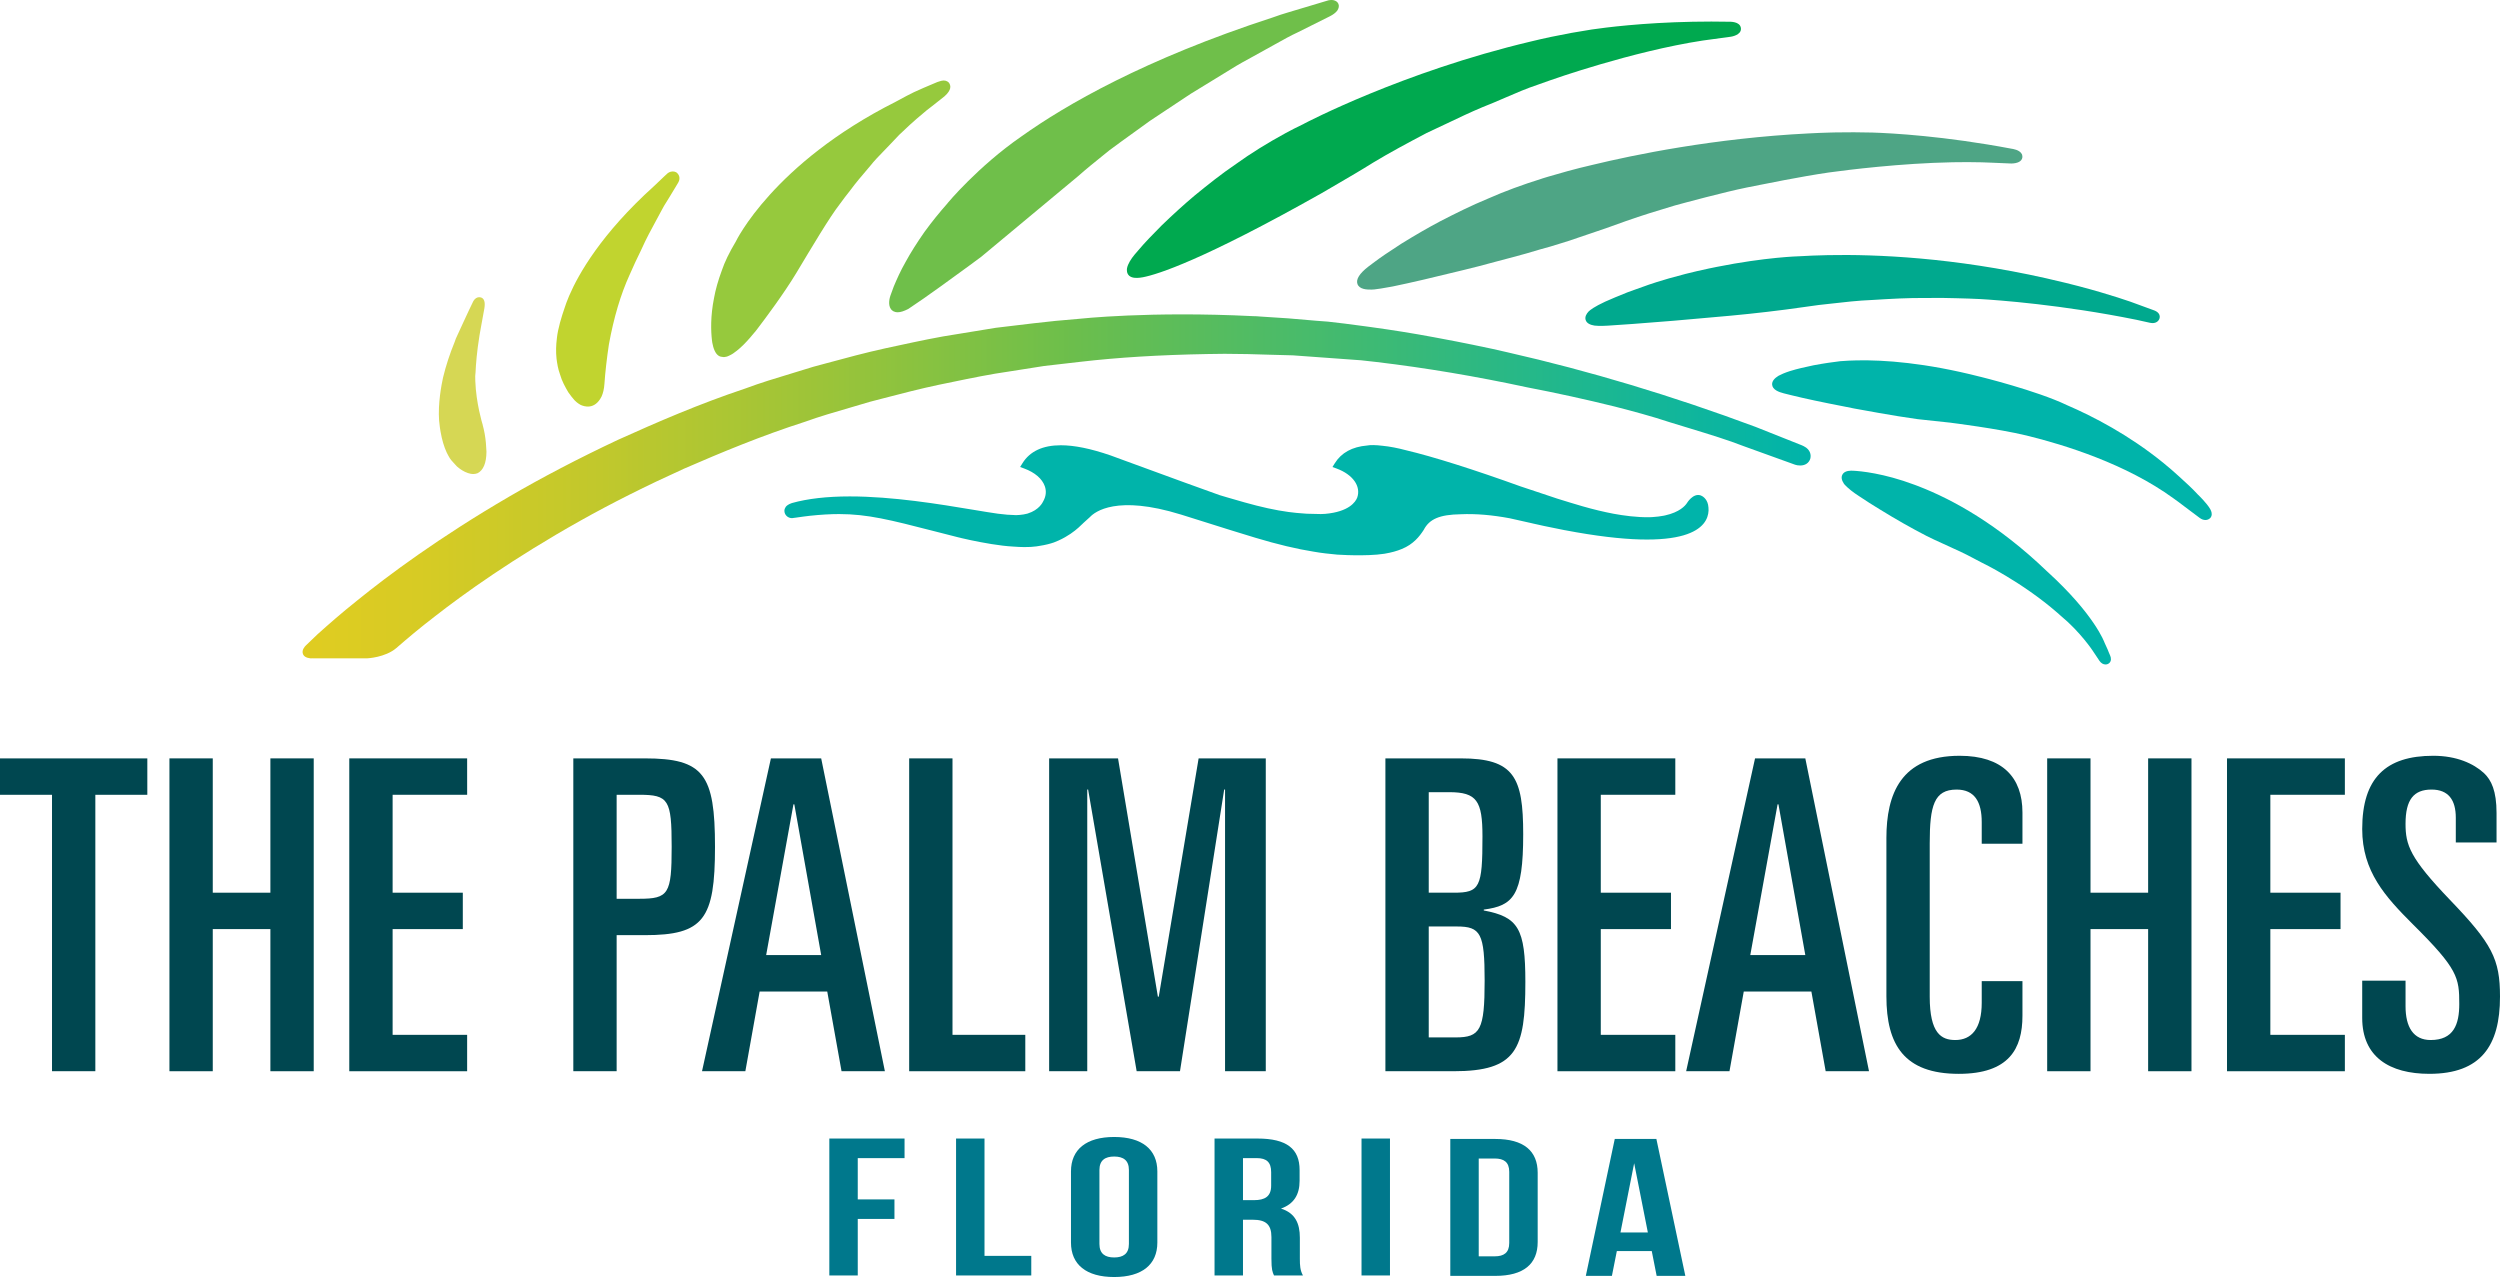 <?xml version="1.0" encoding="UTF-8"?> <svg xmlns="http://www.w3.org/2000/svg" xmlns:xlink="http://www.w3.org/1999/xlink" id="Logo_2" viewBox="0 0 367.686 187.819"><defs><style>.cls-1{fill:#00b4aa;}.cls-2{fill:#6fbf4a;}.cls-3{fill:#d6d754;}.cls-4{fill:#96c93d;}.cls-5{fill:#00788c;}.cls-6{fill:#c1d42f;}.cls-7{fill:#00a98e;}.cls-8{fill:#4ea585;}.cls-9{fill:url(#linear-gradient);}.cls-10{fill:#00a94f;}.cls-11{fill:#004750;}</style><linearGradient id="linear-gradient" x1="266.299" y1="71.531" x2="44.501" y2="71.531" gradientUnits="userSpaceOnUse"><stop offset="0" stop-color="#00b4aa"></stop><stop offset=".154" stop-color="#1eb78f"></stop><stop offset=".49" stop-color="#6cbe4c"></stop><stop offset=".5" stop-color="#6fbf4a"></stop><stop offset=".653" stop-color="#9bc439"></stop><stop offset=".803" stop-color="#c1c82c"></stop><stop offset=".923" stop-color="#d7cb24"></stop><stop offset="1" stop-color="#e0cc21"></stop></linearGradient></defs><path class="cls-3" d="M69.938,54.803c.052-1.184.196-3.097.585-5.478l.224-1.265c.205-1.08.369-2.004.494-2.72.146-.906-.024-1.441-.502-1.594l-.27-.038c-.323.007-.615.196-.825.534l-.064.118c-.341.702-.838,1.743-1.429,3.033-.28.613-.584,1.273-.9,1.955-.162.308-.277.631-.365.898-.735,1.8-1.299,3.521-1.723,5.271-.235,1.067-.766,3.824-.583,6.345.026.291.06.602.109.947l.039.264c.026.14.045.272.065.408.209,1.201.509,2.23.908,3.078l.092.179c.055.107.111.216.152.289.248.506.628.905.934,1.225.102.105.2.205.33.354.127.116,1.279,1.132,2.43,1.11h0c.182-.004.358-.033.585-.113.854-.416,1.312-1.5,1.322-3.163-.018-.407-.041-.827-.082-1.292-.084-.932-.237-1.785-.477-2.667l.004-.021-.041-.128c-.009-.03-.929-3.014-1.046-6.305-.008-.247-.013-.496-.012-.709l.045-.516Z"></path><path class="cls-5" d="M126.154,176.396h5.397v2.877h-5.397v8.314h-4.181v-20.139h11.063v2.88h-6.882v6.067Z"></path><path class="cls-5" d="M140.611,167.449h4.184v17.26h6.879v2.878h-11.063v-20.139Z"></path><path class="cls-5" d="M157.514,172.281c0-3.219,2.246-5.061,6.351-5.061s6.351,1.841,6.351,5.061v10.473c0,3.223-2.244,5.064-6.351,5.064s-6.351-1.841-6.351-5.064v-10.473ZM161.698,182.956c0,1.439.836,1.984,2.167,1.984,1.334,0,2.168-.545,2.168-1.984v-10.876c0-1.436-.834-1.983-2.168-1.983-1.331,0-2.167.547-2.167,1.983v10.876Z"></path><path class="cls-5" d="M187.374,187.588c-.228-.518-.379-.836-.379-2.475v-3.164c0-1.87-.838-2.558-2.738-2.558h-1.445v8.197h-4.184v-20.139h6.314c4.333,0,6.196,1.527,6.196,4.631v1.585c0,2.069-.871,3.423-2.737,4.083,2.091.663,2.775,2.186,2.775,4.288v3.108c0,.976.04,1.694.455,2.443h-4.257ZM182.812,170.329v6.182h1.635c1.56,0,2.508-.519,2.508-2.129v-1.984c0-1.44-.643-2.069-2.127-2.069h-2.016Z"></path><path class="cls-5" d="M200.245,167.449h4.184v20.139h-4.184v-20.139Z"></path><path class="cls-5" d="M213.301,167.512h6.619c4.178,0,6.234,1.754,6.234,4.978v10.184c0,3.221-2.056,4.975-6.234,4.975h-6.619v-20.136ZM217.483,170.388v14.386h2.357c1.331,0,2.13-.522,2.13-1.956v-10.472c0-1.439-.798-1.958-2.13-1.958h-2.357Z"></path><path class="cls-5" d="M247.869,187.647h-4.218l-.721-3.651h-5.134l-.725,3.651h-3.837l4.256-20.136h6.121l4.258,20.136ZM238.33,181.262h4.027l-2.013-10.183-2.015,10.183Z"></path><path class="cls-11" d="M0,111.538h21.668v5.353h-7.646v40.659h-6.373v-40.659H0v-5.353Z"></path><path class="cls-11" d="M24.92,111.538h6.372v19.755h8.476v-19.755h6.373v46.012h-6.373v-20.905h-8.476v20.905h-6.372v-46.012Z"></path><path class="cls-11" d="M51.37,111.538h17.334v5.353h-10.96v14.402h10.323v5.353h-10.323v15.552h10.96v5.353h-17.334v-46.012Z"></path><path class="cls-11" d="M84.32,111.538h10.514c8.668,0,10.324,2.359,10.324,13.002s-1.656,12.998-10.324,12.998h-4.142v20.012h-6.372v-46.012ZM90.692,132.187h3.313c4.334,0,4.78-.703,4.78-7.647,0-6.948-.446-7.649-4.78-7.649h-3.313v15.295Z"></path><path class="cls-11" d="M113.383,111.538h7.393l9.368,46.012h-6.374l-2.103-11.726h-9.942l-2.102,11.726h-6.373l10.132-46.012ZM112.682,140.47h8.094l-3.952-22.177h-.127l-4.015,22.177Z"></path><path class="cls-11" d="M133.716,111.538h6.372v40.659h10.707v5.353h-17.079v-46.012Z"></path><path class="cls-11" d="M154.302,111.538h10.132l5.862,35.05h.127l5.864-35.05h9.877v46.012h-5.99v-41.425h-.128l-6.5,41.425h-6.372l-7.138-41.425h-.128v41.425h-5.606v-46.012Z"></path><path class="cls-11" d="M203.757,111.538h11.089c7.838,0,9.178,2.742,9.178,11.153,0,9.049-1.467,10.515-5.801,11.087v.128c5.098.955,6.118,2.677,6.118,10.515,0,9.941-1.272,13.129-10.579,13.129h-10.005v-46.012ZM210.131,131.293h3.695c3.824,0,4.207-.766,4.207-8.284,0-5.226-.829-6.501-4.907-6.501h-2.995v14.785ZM210.131,152.577h3.951c3.632,0,4.271-1.081,4.271-8.347,0-6.946-.574-7.968-4.081-7.968h-4.141v16.314Z"></path><path class="cls-11" d="M229.062,111.538h17.333v5.353h-10.961v14.402h10.324v5.353h-10.324v15.552h10.961v5.353h-17.333v-46.012Z"></path><path class="cls-11" d="M258.123,111.538h7.392l9.368,46.012h-6.374l-2.102-11.726h-9.943l-2.102,11.726h-6.372l10.132-46.012ZM257.421,140.47h8.094l-3.952-22.177h-.126l-4.016,22.177Z"></path><path class="cls-11" d="M277.441,123.263c0-6.436,2.103-12.107,10.771-12.107,6.308,0,9.239,3.187,9.239,8.347v4.59h-5.99v-3.188c0-2.932-1.02-4.779-3.695-4.779-3.314,0-3.953,2.358-3.953,7.903v22.56c0,5.415,1.721,6.372,3.76,6.372,2.358,0,3.888-1.655,3.888-5.479v-3.187h5.99v5.098c0,4.843-1.974,8.541-9.367,8.541-8.029,0-10.643-4.269-10.643-11.407v-23.263Z"></path><path class="cls-11" d="M301.087,111.538h6.373v19.755h8.475v-19.755h6.375v46.012h-6.375v-20.905h-8.475v20.905h-6.373v-46.012Z"></path><path class="cls-11" d="M327.536,111.538h17.334v5.353h-10.96v14.402h10.323v5.353h-10.323v15.552h10.96v5.353h-17.334v-46.012Z"></path><path class="cls-11" d="M347.421,144.231h6.373v3.76c0,3.059,1.146,4.97,3.696,4.97,3.377,0,4.206-2.294,4.206-5.289,0-3.889-.191-5.164-6.819-11.725-4.078-4.08-7.456-7.775-7.456-14.019,0-7.522,3.505-10.773,10.451-10.773,3.441,0,5.926,1.145,7.457,2.549,1.083,1.02,1.849,2.614,1.849,5.865v4.332h-5.992v-3.633c0-2.612-1.083-4.143-3.568-4.143-2.614,0-3.824,1.466-3.824,5.035,0,3.121.636,5.034,6.5,11.153,6.245,6.5,7.393,8.73,7.393,14.275,0,7.202-2.804,11.345-10.389,11.345-5.861,0-9.877-2.488-9.877-8.224v-5.479Z"></path><path class="cls-1" d="M251.27,74.642c-.012-.144-.03-.282-.053-.402-.208-.952-.855-1.29-1.084-1.376-1.132-.394-2.038,1.142-2.038,1.142-.235.36-1.052,1.326-3.214,1.801-.081.019-.167.032-.249.049-.456.088-.969.153-1.543.189-.121.006-.241.015-.363.019-.056.002-.115.002-.171.004-1.823.032-3.784-.239-5.252-.51-1.454-.279-2.937-.633-4.528-1.09-.58-.165-1.181-.346-1.796-.534l-1.782-.55c-.06-.018-.115-.036-.175-.054l-5.263-1.755-.003.003c-6.984-2.521-12.97-4.414-16.972-5.36-1.246-.333-2.41-.554-3.445-.655-1.02-.128-1.848-.128-2.273-.039-2.191.184-3.791,1.06-4.753,2.611l-.341.55.608.223c2.403.888,3.618,2.618,3.03,4.285-.243.614-1.188,2.075-4.718,2.384l-.638.027-2.044-.048c-.211-.018-.439-.034-.762-.058-.523-.037-1.038-.082-1.615-.161l-.346-.041c-1.873-.252-3.994-.715-6.491-1.42-.803-.225-1.645-.47-2.511-.724l-1.128-.336c-.431-.126-8.803-3.188-14.316-5.209-.541-.21-1.087-.41-1.608-.591l-.124-.044c-2.907-.999-5.294-1.485-7.292-1.485-2.654,0-4.552.89-5.64,2.647l-.342.55.606.223c1.556.577,2.629,1.496,3.02,2.592.266.747.186,1.518-.263,2.29-.028.064-.557,1.221-2.262,1.741-.019.005-.037.012-.057.017-.165.048-.355.082-.543.116-.373.062-.747.092-1.094.101-.843-.018-1.736-.082-2.684-.212-.979-.136-2.212-.341-3.627-.578-4.977-.828-11.789-1.963-18.159-1.963-3.345,0-6.204.331-8.496.973-.536.18-.783.399-.895.542-.009.013-.02.025-.027.039-.109.167-.189.352-.189.564,0,.595.504,1.078,1.125,1.078l.542-.074.025.002.146-.024c.302-.046.632-.095,1.005-.14.176-.025.349-.043.52-.064l.32-.041c1.635-.174,3.065-.259,4.373-.259,4.168,0,7.575.874,13.757,2.462,1.148.295,2.395.615,3.76.96.121.031.241.053.362.083v.007s.55.132,1.39.311c.068.014.136.03.204.043,1.621.34,4.165.816,6.128.917l.002-.001c.257.019.515.036.773.048l-.001.003c.047.002.094.002.141.004.171.007.34.011.509.014.07.001.141.006.211.006.007,0,.014-.001.021-.001.64.004,1.25-.025,1.782-.104.141-.021.268-.043.392-.065.904-.137,1.64-.331,2.154-.513.238-.091.468-.186.686-.285,1.366-.618,2.345-1.372,2.926-1.893l.445-.42c.073-.072.138-.126.208-.192l-.003-.006,1.04-.942c.735-.783,3.947-3.276,13.34-.375l.002-.002.224.07c.03.009.06.019.09.028l6.174,1.94.005.004c.352.109.691.213,1.053.327l.232.072c1.03.319,2.104.652,3.219.987,3.166.957,6.142,1.666,8.591,2.049,1.171.211,2.295.319,3.437.43l1.494.07c1.19.039,2.889.056,4.373-.073.361-.036.723-.071,1.058-.126.031-.005.061-.011.092-.016.935-.158,1.767-.386,2.482-.687,1.689-.685,2.595-1.837,3.222-2.808.831-1.606,2.352-2.247,5.442-2.298,2.278-.1,4.654.119,7.205.592l3.278.736c.064.017.125.03.189.047.327.074.635.139.954.209l.587.132.199.041c.927.198,1.818.379,2.676.544l.206.042h.017c18.407,3.507,21.041-.508,21.136-2.889v-.008c.01-.162-.004-.298-.013-.439Z"></path><path class="cls-10" d="M255.828,3.655c-.039-.045-.089-.083-.138-.122-.28-.228-.746-.307-1.08-.331l-.161-.004c-1.822-.036-3.671-.036-5.494,0-7.418.144-12.857.848-14.854,1.141-1.978.303-3.96.663-5.989,1.089-1.047.222-2.038.447-2.955.673-18.931,4.489-33.188,12-33.33,12.073l-.13.074c-1.018.487-1.846.906-2.593,1.315-2.707,1.474-5.172,3.008-7.313,4.553-2.211,1.499-4.154,3.063-6.12,4.668-1.57,1.325-3.142,2.751-4.813,4.365-1.274,1.286-2.496,2.536-3.427,3.647-.203.231-.393.455-.578.672-.481.587-.981,1.338-1.101,2.003-.038.271-.041.749.313,1.071.008.006.015.015.024.023.156.132.378.236.689.283l.07.006c.087.008.179.015.279.015l.099.004c.251-.004.538-.034.878-.099,2.176-.422,8.765-2.492,26.294-12.374.792-.469,1.595-.935,2.406-1.405,1.676-.978,3.413-1.986,5.122-3.062,2.498-1.508,5.06-2.876,7.886-4.369,1.004-.46,2.006-.938,3.005-1.414,1.705-.815,3.467-1.655,5.196-2.378,1.12-.435,2.22-.91,3.312-1.383,1.658-.718,3.223-1.394,4.832-1.926.638-.216,1.268-.444,1.934-.686.118-.042,11.899-4.216,22.331-5.813.551-.068,1.08-.135,1.541-.211l2.609-.354c.062-.009,1.522-.234,1.476-1.189-.009-.207-.082-.391-.206-.543-.004-.004-.008-.008-.012-.013Z"></path><path class="cls-8" d="M297.404,22.765c-.008-.043-.036-.078-.053-.117-.17-.323-.535-.512-.822-.614-.323-.109-.612-.15-.612-.15l-.001.001c-9.982-1.889-17.683-2.299-20.538-2.39-1.809-.046-3.622-.054-5.383-.02l-.849.021c-1.092.029-2.129.071-3.098.124-13.915.696-25.826,3.174-31.793,4.619-.003.001-.006.001-.01.002-2.573.588-5.086,1.309-6.45,1.716-.006.002-.011.003-.016.004-.243.073-.447.134-.61.184-.004.002-.01.003-.014.004-.001.001-.001.001-.002.001-.26.08-.408.127-.408.127l.01.002c-2.846.888-5.495,1.865-7.855,2.91-2.548,1.049-4.891,2.231-7.078,3.353-1.823.968-3.687,2.044-5.71,3.294-1.789,1.159-3.113,2.043-4.168,2.852-.254.186-.489.362-.716.538-1.291,1.007-1.823,1.862-1.582,2.543.275.77,1.313.839,2.073.824.119-.002.257-.013.39-.021.389-.046,1.361-.172,2.632-.422.038-.008.072-.014.11-.022.051-.01.107-.022.16-.033,2.462-.509,5.747-1.272,10.199-2.369,1.508-.356,3.052-.77,4.686-1.213.875-.233,1.767-.473,2.68-.71,1.27-.326,2.551-.705,3.951-1.125.979-.246,1.967-.556,2.923-.854.4-.125.801-.252,1.227-.382.869-.297,1.747-.594,2.633-.893,1.904-.639,3.869-1.303,5.825-2.033,2.307-.815,4.669-1.544,7.196-2.295.384-.105,2.921-.794,4.453-1.182.019-.005.031-.009.048-.014.138-.035.276-.068.414-.103,1.872-.476,3.81-.965,5.691-1.35.675-.123,1.346-.259,2.015-.399v.001s5.94-1.218,10.032-1.806c2.814-.387,10.521-1.353,18.22-1.504,1.495-.03,2.932-.025,4.257.009.565.028,1.106.056,1.587.06l2.765.117c.958-.018,1.535-.331,1.622-.876.022-.136.004-.265-.032-.389-.002-.007.002-.012.001-.019Z"></path><path class="cls-7" d="M317.608,46.347c-.018-.052-.037-.097-.058-.135l-.087-.133c-.131-.166-.326-.302-.597-.412l-3.568-1.306c-1.97-.676-6.078-1.999-11.351-3.195l-1.022-.241c-13.635-3.064-24.974-3.542-32.088-3.401-1.611.031-3.042.094-4.288.17l.001-.001s-4.843.119-12.058,1.56c-.007.002-.014.002-.021.004-.169.034-.33.068-.496.102-.202.042-.399.08-.605.123-.012.002-.021.005-.033.007-1.222.258-2.349.522-3.364.779-.027.006-.055.013-.083.019l-.067.019c-3.523.898-5.661,1.682-5.661,1.682l.001.002c-.577.2-1.135.4-1.657.59-.386.14-.763.279-1.151.416-1.266.509-2.349.951-3.27,1.368-1.598.741-2.215,1.225-2.443,1.449-.319.344-.562.767-.444,1.211.143.538.704.762,1.309.863.231.031.818.078,1.95.01,2.093-.119,4.908-.343,8.161-.602l1.569-.125c1.099-.1,2.246-.2,3.432-.303,3.105-.265,6.623-.569,10.225-.995,1.809-.199,3.615-.453,5.528-.719l2.102-.292,1.674-.186c2.04-.234,4.148-.475,6.241-.557,2.686-.168,5.295-.319,7.947-.289.741-.002,1.475-.007,2.201-.013v0s3.809.066,5.673.169c2.67.155,12.033.827,22.995,3.048l1.976.438c.156.034.303.049.438.048.485-.009.857-.267.993-.687.05-.149.05-.306-.004-.484Z"></path><path class="cls-1" d="M325.188,75.132c-.031-.079-.06-.158-.105-.23-.527-.93-1.774-2.109-1.774-2.109l-.001.003c-.774-.848-1.853-1.858-2.829-2.728-.73-.672-1.472-1.308-2.218-1.917-.075-.065-.128-.109-.128-.109l-.003.002c-5.027-4.078-10.266-6.793-14.143-8.463-.004-.002-.007-.004-.011-.006-4.491-2.143-12.661-4.147-12.719-4.163l-.002.004c-8.085-2.073-14.173-2.493-18.134-2.414-.84.015-1.661.055-2.455.119-.599.068-1.174.148-1.724.231-.181.027-.361.055-.534.082-.189.03-.376.06-.554.089-.383.064-.751.129-1.093.194-1.299.275-2.456.532-3.388.825-.04.011-.074.022-.113.033-.798.259-1.333.498-1.689.694-.545.335-.968.761-.938,1.281.046.782,1.008,1.118,1.729,1.303.329.084.69.173,1.089.271,1.917.476,4.606,1.049,7.762,1.657,1.005.222,2.059.407,3.152.598.641.113,1.296.228,1.963.354,1.915.352,3.942.657,5.7.913.82.074,1.645.171,2.482.269.804.092,1.629.182,2.459.262l-.004.006s6.854.851,11.066,1.867c5.69,1.39,14.688,4.201,21.605,9.226.6.42,1.138.833,1.631,1.208.375.29.726.557,1.049.787l1.185.888c.294.22.592.331.888.321.289-.003.513-.131.687-.298.296-.337.23-.752.114-1.05Z"></path><path class="cls-1" d="M310.342,96.399l-.197-.462c-.004-.013-.209-.571-.625-1.426l.001.001s-1.437-4.106-8.445-10.472c-.016-.015-.03-.027-.046-.042-7.193-6.907-13.873-10.539-18.777-12.445-.004-.001-.012-.007-.017-.01-.135-.052-.264-.097-.397-.15-.085-.031-.169-.064-.253-.094-4.586-1.719-7.989-2.016-9.016-2.066-.041-.003-.087-.004-.141-.004-.124-.006-.189-.006-.189-.006-.648.013-1.076.211-1.274.59-.191.362-.123.801.225,1.326l.14.172c.523.551,1.22,1.101,2.11,1.673,1.022.689,2.014,1.318,3.03,1.934,2.376,1.466,4.624,2.743,6.877,3.905.783.398,1.603.769,2.437,1.147.528.238,1.06.481,1.603.737,1.184.523,2.432,1.147,4.073,2.038.06.027,5.879,2.817,11.138,7.388.172.152.337.299.501.448.004.003.006.004.009.007,2.868,2.369,4.696,5.147,4.696,5.147l-.005.002c.11.161.224.324.323.475l.633.953c.242.363.58.571.927.563.192-.004.37-.07.518-.193.353-.298.301-.789.141-1.135Z"></path><path class="cls-6" d="M99.441,25.331c-.163-.082-.337-.119-.515-.116-.419.007-.712.247-.773.301l-.43.396c-.421.397-.929.876-1.517,1.443-7.816,7.05-11.149,13.012-12.488,16.129l-.001-.001s-.007.017-.019.046c-.325.76-.531,1.349-.652,1.736-.454,1.3-.996,3.072-1.145,4.486-.002.015,0,.024-.002.038-.121.957-.157,1.953-.049,2.952.084.663.216,1.53.506,2.303.285,1.027.79,1.901,1.22,2.642.317.457.62.845.934,1.193.088.096.415.411.856.657.508.246,2.092.803,3.106-1.216.213-.474.374-1.092.427-1.904.102-1.575.36-3.842.654-5.76.714-3.938,1.736-7.368,3.039-10.222.552-1.28,1.151-2.542,1.665-3.584.052-.111.103-.223.155-.333.63-1.408,1.335-2.706,2.018-3.962.288-.527.568-1.041.828-1.539.264-.527.562-1.004.851-1.458.148-.235.289-.462.416-.673l1.211-2.009c.421-.704.093-1.287-.294-1.544Z"></path><path class="cls-4" d="M132.1,19.988s.011-.01.021-.021c.052-.055.11-.117.162-.17.049-.044.095-.085.143-.13.592-.577,1.943-1.858,3.555-3.18.098-.083.2-.174.295-.251.166-.127.308-.238.465-.359.079-.061.159-.123.238-.184.528-.409,1.021-.794,1.426-1.124l.502-.398c1.072-.951.967-1.594.636-2.031-.278-.27-.646-.374-1.129-.249-.162.043-.342.1-.552.174l-.829.35c-.732.299-1.621.69-2.64,1.155-.681.325-1.393.712-2.156,1.127-.174.092-.361.194-.541.289-18.006,9.08-23.472,20.529-23.472,20.529-.99,1.667-1.649,3.032-2.066,4.276-.538,1.456-.922,2.811-1.138,4.025-.544,2.719-.466,4.906-.304,6.268.014.111.03.212.045.317.149.817.431,1.621.96,1.939.031.018.063.034.094.048.06.028.121.053.187.069.094.027.169.026.253.035l-.001.002s.059.021.172.022c.005,0,.011.002.016.002.004,0,.009-.002.013-.002.09-.001.208-.014.362-.055l.001.006s.035-.007.097-.026c.025-.007.051-.018.076-.026.045-.017.101-.041.164-.069.027-.011.057-.027.085-.04.008-.004.017-.008.025-.012.346-.152.716-.388,1.123-.725.569-.451,1.256-1.106,2.08-2.077.049-.057.083-.104.128-.16.118-.138.232-.269.355-.418.042-.047.081-.087.123-.135.032-.041.173-.224.39-.507.002-.001.003-.003.004-.005.003-.003.004-.005.006-.008,1.03-1.35,3.806-5.051,5.674-8.157,2.311-3.842,4.818-8.098,6.401-10.134.001-.001.003-.003.004-.004.434-.601.91-1.23,1.448-1.904.854-1.161,1.79-2.257,2.696-3.316l.225-.262c.64-.819,1.36-1.556,2.057-2.269.308-.316.613-.628.906-.943.417-.447.825-.872,1.217-1.283l-.001-.001Z"></path><path class="cls-2" d="M196.846.573c-.115-.285-.378-.48-.785-.56-.312-.036-.59.017-.677.034l-3.693,1.107h-.002c-.015.003-.029.009-.045.012l-2.117.635c-.751.21-1.541.481-2.35.77-18.871,6.139-30.485,12.888-36.91,17.465-.018.012-.031.019-.048.032-6.389,4.423-10.85,9.801-10.85,9.801l.007.009c-1.165,1.314-2.301,2.71-3.407,4.23-1.118,1.597-2.055,3.085-2.778,4.414-.759,1.329-1.307,2.573-1.746,3.622-.199.502-.363.953-.496,1.353-.072.211-.407,1.296.083,1.966.159.216.465.474,1.022.462h0c.401-.006.882-.157,1.524-.482.426-.283.92-.615,1.471-1.001.562-.367,1.155-.793,1.801-1.258.475-.342.979-.705,1.539-1.092.571-.425,1.183-.864,1.824-1.325.741-.532,1.52-1.09,2.308-1.677.597-.434,1.197-.88,1.793-1.325l14.336-11.931c1.105-.981,2.277-1.927,3.422-2.849l1.11-.897c1.208-.901,2.437-1.786,3.661-2.664.772-.554,1.544-1.111,2.284-1.651l5.998-3.979c2.02-1.232,3.965-2.422,5.814-3.559,1.156-.734,2.323-1.366,3.453-1.98.645-.353,1.274-.692,1.867-1.035.453-.248.892-.492,1.323-.733,1.148-.642,2.232-1.249,3.268-1.725l4.735-2.365c.475-.241.819-.496,1.079-.814.247-.369.309-.707.184-1.009Z"></path><path class="cls-9" d="M265.659,65.849c-.253-.177-.514-.298-.649-.355l-6.815-2.711c-12.274-4.576-24.459-8.234-36.441-10.958-1.298-.311-2.97-.678-5.098-1.109-1.634-.337-3.264-.653-4.889-.954-.289-.055-.575-.109-.875-.165-3.126-.585-6.186-1.07-9.168-1.478-.301-.043-.602-.083-.902-.124-.198-.026-.396-.053-.593-.078-.825-.111-1.649-.224-2.471-.325-.811-.099-1.622-.198-2.463-.288l-1.637-.123c-2.867-.274-5.62-.477-8.239-.622l-.627-.047c-.17-.004-.341-.01-.511-.014-15.178-.759-25.474.385-25.638.397l.001.001c-2.298.179-4.503.396-6.658.655l-5.538.662-5.428.888c-3.055.451-6.165,1.127-8.91,1.719l-1.925.413c-2.92.641-5.806,1.423-8.599,2.18l-1.969.53c-1.029.327-2.059.639-3.117.956-2.316.699-4.71,1.422-6.949,2.262-6.691,2.232-12.924,4.934-18.671,7.53-5.798,2.728-11.176,5.537-15.986,8.344-10.358,6.04-17.875,11.641-22.354,15.278-2.402,1.914-4.237,3.532-5.877,5.008l-1.678,1.611c-.191.185-.62.679-.44,1.218.122.371.465.596,1.097.675l.382-.007-.013.007h7.978s2.665-.108,4.307-1.518c1.615-1.402,3.382-2.902,5.691-4.673,4.265-3.33,11.445-8.483,21.342-14.035,4.621-2.593,9.752-5.17,15.25-7.657,5.487-2.384,11.423-4.861,17.851-6.923,2.112-.764,4.401-1.428,6.616-2.07.989-.285,1.952-.566,2.911-.859l1.95-.507c2.654-.691,5.401-1.408,8.211-2l2.022-.416c2.563-.531,5.468-1.135,8.35-1.542l5.086-.801,5.317-.611c5.587-.647,11.517-1.011,18.658-1.143l2.559-.034c2.305,0,4.502.065,6.735.137l.343.009c.994.029,1.979.058,2.959.08l10.025.726c.827.084,1.562.17,2.294.256,7.278.865,14.653,2.112,22.099,3.714,4.319.828,8.62,1.77,12.896,2.828,2.545.655,5.503,1.44,8.146,2.322l2.791.852c3.097.946,5.771,1.764,8.046,2.655l7.576,2.735c.164.058.454.119.775.113.728-.014,1.257-.371,1.457-1.014.146-.614-.055-1.174-.594-1.598Z"></path></svg> 